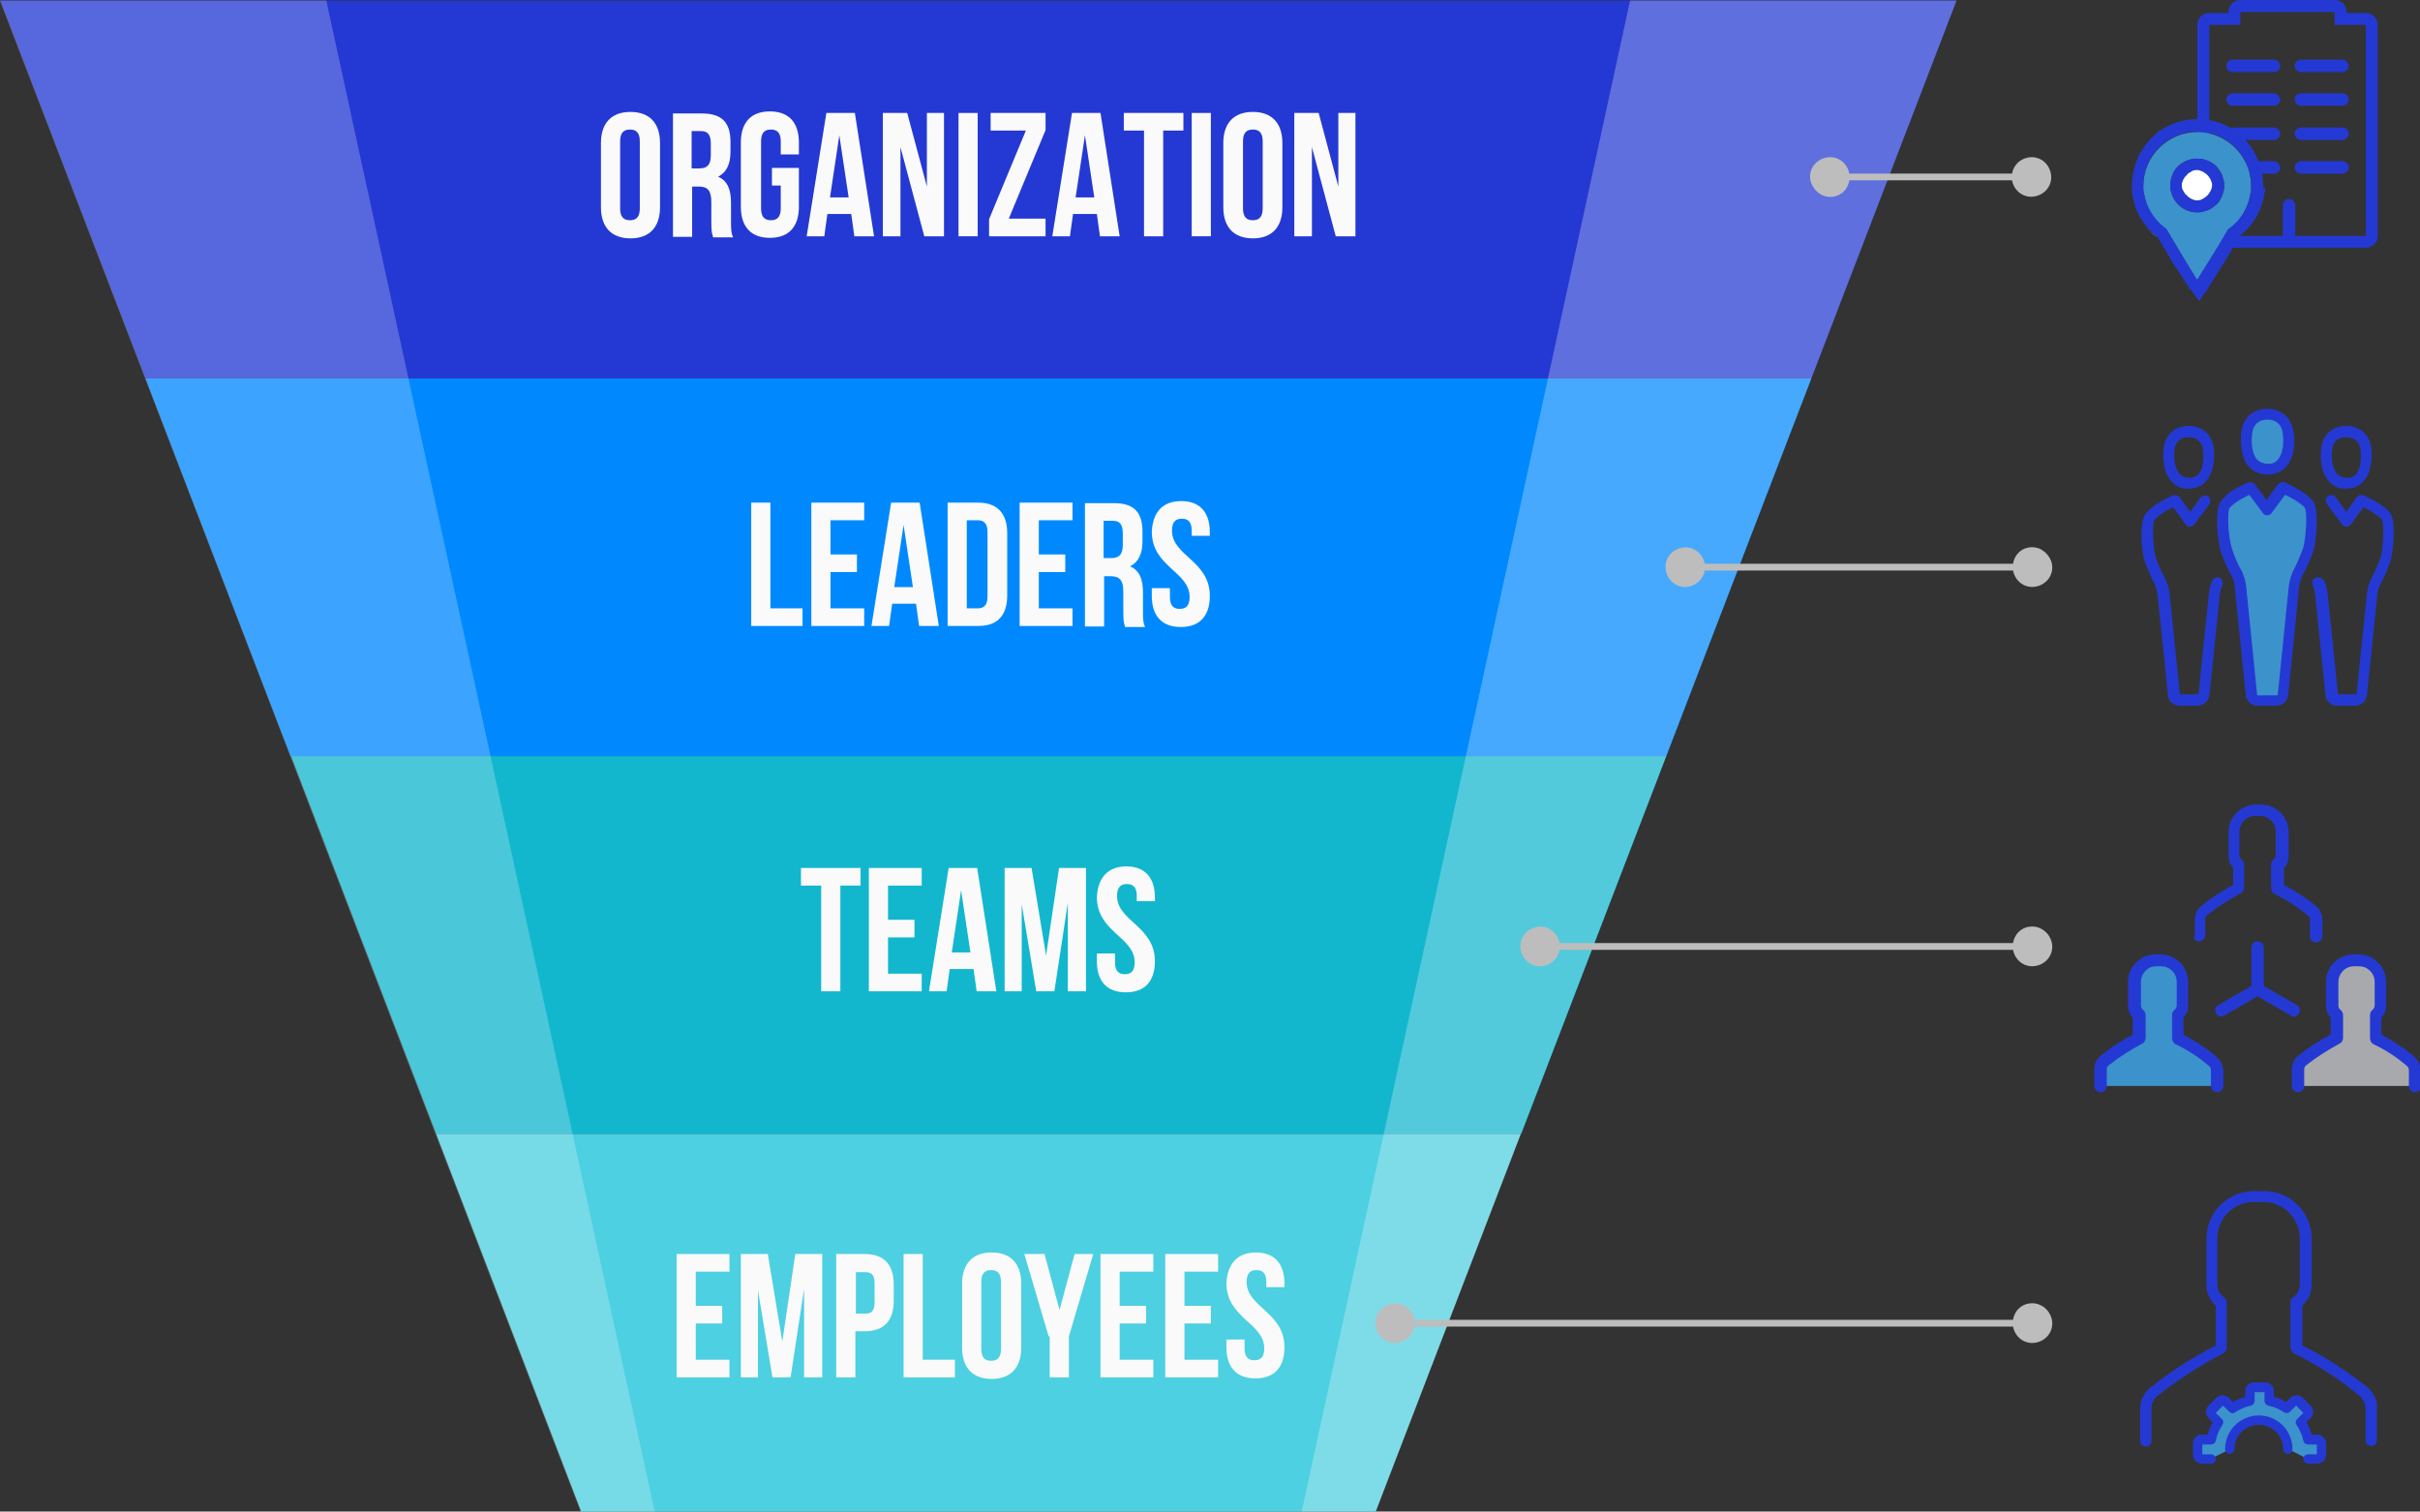 <?xml version="1.0" encoding="utf-8"?>
<!-- Generator: Adobe Illustrator 24.0.3, SVG Export Plug-In . SVG Version: 6.00 Build 0)  -->
<svg version="1.1" id="Layer_1" xmlns="http://www.w3.org/2000/svg" xmlns:xlink="http://www.w3.org/1999/xlink" x="0px" y="0px"
	 viewBox="0 0 467 291.7" style="enable-background:new 0 0 467 291.7;" xml:space="preserve">
<rect x="0" y="0" width="467" height="291.7" fill="#333333" stroke="none"/>
<style type="text/css">
	.st0{fill:#4DD0E1;}
	.st1{fill:#12B7CE;}
	.st2{fill:#0089FF;}
	.st3{fill:#2439D3;}
	.st4{opacity:0.242;fill:#FAFAFA;enable-background:new    ;}
	.st5{opacity:0.279;fill:#FAFAFA;enable-background:new    ;}
	.st6{fill:#FAFAFA;}
	.st7{fill:#BDBDBD;}
	.st8{fill:#3C92CA;}
	.st9{fill:none;}
	.st10{fill:#FFFFFF;}
	.st11{fill:#A7A9AC;}
</style>
<g id="Group_5850" transform="translate(726.268 3233.998)">
	<g id="OBJECTS" transform="translate(0 0)">
		<path id="Path_1388" class="st0" d="M-432.8-3015.2l-28,72.9h-153.3l-28-72.9H-432.8z"/>
		<path id="Path_1389" class="st1" d="M-404.7-3088.1l-28,72.9h-209.4l-28-72.9H-404.7z"/>
		<path id="Path_1390" class="st2" d="M-376.7-3161l-28,72.9h-265.5l-28-72.9H-376.7z"/>
		<path id="Path_1391" class="st3" d="M-348.7-3233.9l-28,72.9h-321.5l-28-72.9H-348.7z"/>
		<path id="Path_1392" class="st4" d="M-726.3-3233.9l112.1,291.7h14.3l-63.4-291.7H-726.3z"/>
		<path id="Path_1393" class="st5" d="M-348.7-3233.9l-112.1,291.7h-14.3l63.4-291.7H-348.7z"/>
		<path id="Path_1394" class="st6" d="M-586.2-2942.3"/>
		<path id="Path_1426" class="st7" d="M-373.1-3196c1.9,0,3.4-1.3,3.7-3.2h31.4c0.4,2.1,2.3,3.5,4.4,3.1c2.1-0.4,3.5-2.3,3.1-4.4
			c-0.4-2.1-2.3-3.5-4.4-3.1c-1.6,0.3-2.8,1.5-3.1,3.1h-31.4c-0.4-2.1-2.3-3.5-4.4-3.1s-3.5,2.3-3.1,4.4
			C-376.5-3197.4-374.9-3196-373.1-3196L-373.1-3196z"/>
		<path id="Path_1427" class="st7" d="M-334.1-2982.5c-1.9,0-3.4,1.3-3.7,3.2h-115.5c-0.4-2.1-2.3-3.5-4.4-3.1
			c-2.1,0.4-3.5,2.3-3.1,4.4s2.3,3.5,4.4,3.1c1.6-0.3,2.8-1.5,3.1-3.1h115.5c0.4,2.1,2.3,3.5,4.4,3.1c2.1-0.4,3.5-2.3,3.1-4.4
			C-330.7-2981.2-332.3-2982.5-334.1-2982.5z"/>
		<path id="Path_1428" class="st7" d="M-334.1-3055.2c-1.9,0-3.4,1.3-3.7,3.2h-87.5c-0.4-2.1-2.3-3.5-4.4-3.1
			c-2.1,0.4-3.5,2.3-3.1,4.4c0.4,2.1,2.3,3.5,4.4,3.1c1.6-0.3,2.8-1.5,3.1-3.1h87.5c0.4,2.1,2.3,3.5,4.4,3.1
			c2.1-0.4,3.5-2.3,3.1-4.4C-330.7-3053.9-332.3-3055.2-334.1-3055.2z"/>
		<path id="Path_1429" class="st7" d="M-334.1-3128.4c-1.9,0-3.4,1.3-3.7,3.2h-59.5c-0.4-2.1-2.3-3.5-4.4-3.1
			c-2.1,0.4-3.5,2.3-3.1,4.4c0.4,2.1,2.3,3.5,4.4,3.1c1.6-0.3,2.8-1.5,3.1-3.1h59.5c0.4,2.1,2.3,3.5,4.4,3.1
			c2.1-0.4,3.5-2.3,3.1-4.4C-330.7-3127-332.3-3128.4-334.1-3128.4z"/>
		<g>
			<path class="st6" d="M-610.3-3206.4c0-3.8,2-6,5.7-6c3.7,0,5.7,2.2,5.7,6v12.4c0,3.8-2,6-5.7,6c-3.7,0-5.7-2.2-5.7-6V-3206.4z
				 M-606.6-3193.8c0,1.7,0.7,2.3,1.9,2.3s1.9-0.6,1.9-2.3v-12.9c0-1.7-0.7-2.3-1.9-2.3s-1.9,0.6-1.9,2.3V-3193.8z"/>
			<path class="st6" d="M-588.7-3188.4c-0.2-0.6-0.3-1-0.3-2.9v-3.7c0-2.2-0.7-3-2.4-3h-1.3v9.7h-3.7v-23.8h5.6
				c3.9,0,5.5,1.8,5.5,5.5v1.9c0,2.4-0.8,4-2.4,4.8c1.9,0.8,2.5,2.6,2.5,5.1v3.7c0,1.2,0,2,0.4,2.9H-588.7z M-592.8-3208.8v7.3h1.5
				c1.4,0,2.2-0.6,2.2-2.5v-2.3c0-1.7-0.6-2.4-1.9-2.4H-592.8z"/>
			<path class="st6" d="M-577.3-3201.6h5.2v7.5c0,3.8-1.9,6-5.6,6c-3.7,0-5.6-2.2-5.6-6v-12.4c0-3.8,1.9-6,5.6-6
				c3.7,0,5.6,2.2,5.6,6v2.3h-3.5v-2.5c0-1.7-0.7-2.3-1.9-2.3s-1.9,0.6-1.9,2.3v12.9c0,1.7,0.7,2.3,1.9,2.3s1.9-0.6,1.9-2.3v-4.4
				h-1.7V-3201.6z"/>
			<path class="st6" d="M-557.6-3188.4h-3.8l-0.6-4.3h-4.6l-0.6,4.3h-3.4l3.8-23.8h5.5L-557.6-3188.4z M-566.1-3195.9h3.6l-1.8-12
				L-566.1-3195.9z"/>
			<path class="st6" d="M-552.5-3205.6v17.2h-3.4v-23.8h4.7l3.8,14.2v-14.2h3.3v23.8h-3.8L-552.5-3205.6z"/>
			<path class="st6" d="M-541.3-3212.2h3.7v23.8h-3.7V-3212.2z"/>
			<path class="st6" d="M-524.5-3212.2v3.3l-7.1,17.1h7.1v3.4h-10.9v-3.3l7.1-17.1h-6.8v-3.4H-524.5z"/>
			<path class="st6" d="M-510.2-3188.4h-3.8l-0.6-4.3h-4.6l-0.6,4.3h-3.4l3.8-23.8h5.5L-510.2-3188.4z M-518.7-3195.9h3.6l-1.8-12
				L-518.7-3195.9z"/>
			<path class="st6" d="M-509.5-3212.2h11.6v3.4h-3.9v20.4h-3.7v-20.4h-3.9V-3212.2z"/>
			<path class="st6" d="M-496.3-3212.2h3.7v23.8h-3.7V-3212.2z"/>
			<path class="st6" d="M-490.2-3206.4c0-3.8,2-6,5.7-6s5.7,2.2,5.7,6v12.4c0,3.8-2,6-5.7,6s-5.7-2.2-5.7-6V-3206.4z M-486.4-3193.8
				c0,1.7,0.7,2.3,1.9,2.3c1.2,0,1.9-0.6,1.9-2.3v-12.9c0-1.7-0.7-2.3-1.9-2.3c-1.2,0-1.9,0.6-1.9,2.3V-3193.8z"/>
			<path class="st6" d="M-473.1-3205.6v17.2h-3.4v-23.8h4.7l3.8,14.2v-14.2h3.3v23.8h-3.8L-473.1-3205.6z"/>
		</g>
		<g>
			<path class="st6" d="M-581.3-3137h3.7v20.4h6.2v3.4h-9.9V-3137z"/>
			<path class="st6" d="M-566-3127h5.1v3.4h-5.1v7h6.5v3.4h-10.2v-23.8h10.2v3.4h-6.5V-3127z"/>
			<path class="st6" d="M-545.1-3113.2h-3.8l-0.6-4.3h-4.6l-0.6,4.3h-3.4l3.8-23.8h5.5L-545.1-3113.2z M-553.7-3120.7h3.6l-1.8-12
				L-553.7-3120.7z"/>
			<path class="st6" d="M-543.4-3137h5.9c3.7,0,5.6,2.1,5.6,5.9v12c0,3.8-1.8,5.9-5.6,5.9h-5.9V-3137z M-539.7-3133.6v17h2.1
				c1.2,0,1.9-0.6,1.9-2.3v-12.4c0-1.7-0.7-2.3-1.9-2.3H-539.7z"/>
			<path class="st6" d="M-525.8-3127h5.1v3.4h-5.1v7h6.5v3.4h-10.2v-23.8h10.2v3.4h-6.5V-3127z"/>
			<path class="st6" d="M-509.2-3113.2c-0.2-0.6-0.3-1-0.3-2.9v-3.7c0-2.2-0.7-3-2.4-3h-1.3v9.7h-3.7v-23.8h5.6
				c3.9,0,5.5,1.8,5.5,5.5v1.9c0,2.4-0.8,4-2.4,4.8c1.9,0.8,2.5,2.6,2.5,5.1v3.7c0,1.2,0,2,0.4,2.9H-509.2z M-513.3-3133.6v7.3h1.5
				c1.4,0,2.2-0.6,2.2-2.5v-2.3c0-1.7-0.6-2.4-1.9-2.4H-513.3z"/>
			<path class="st6" d="M-498.3-3137.3c3.6,0,5.5,2.2,5.5,6v0.7h-3.5v-1c0-1.7-0.7-2.3-1.9-2.3s-1.9,0.6-1.9,2.3
				c0,4.9,7.3,5.8,7.3,12.6c0,3.8-1.9,6-5.6,6c-3.7,0-5.6-2.2-5.6-6v-1.5h3.5v1.7c0,1.7,0.7,2.3,1.9,2.3s1.9-0.6,1.9-2.3
				c0-4.9-7.3-5.8-7.3-12.6C-503.8-3135.1-502-3137.3-498.3-3137.3z"/>
		</g>
		<g>
			<path class="st6" d="M-571.8-3066.5h11.6v3.4h-3.9v20.4h-3.7v-20.4h-3.9V-3066.5z"/>
			<path class="st6" d="M-554.9-3056.5h5.1v3.4h-5.1v7h6.5v3.4h-10.2v-23.8h10.2v3.4h-6.5V-3056.5z"/>
			<path class="st6" d="M-534-3042.7h-3.8l-0.6-4.3h-4.6l-0.6,4.3h-3.4l3.8-23.8h5.5L-534-3042.7z M-542.6-3050.2h3.6l-1.8-12
				L-542.6-3050.2z"/>
			<path class="st6" d="M-524.4-3049.6l2.5-16.9h5.2v23.8h-3.5v-17.1l-2.6,17.1h-3.5l-2.8-16.8v16.8h-3.3v-23.8h5.2L-524.4-3049.6z"
				/>
			<path class="st6" d="M-508.9-3066.8c3.6,0,5.5,2.2,5.5,6v0.7h-3.5v-1c0-1.7-0.7-2.3-1.9-2.3s-1.9,0.6-1.9,2.3
				c0,4.9,7.3,5.8,7.3,12.6c0,3.8-1.9,6-5.6,6c-3.7,0-5.6-2.2-5.6-6v-1.5h3.5v1.7c0,1.7,0.7,2.3,1.9,2.3s1.9-0.6,1.9-2.3
				c0-4.9-7.3-5.8-7.3-12.6C-514.4-3064.6-512.5-3066.8-508.9-3066.8z"/>
		</g>
		<g>
			<path class="st6" d="M-592-2982h5.1v3.4h-5.1v7h6.5v3.4h-10.2v-23.8h10.2v3.4h-6.5V-2982z"/>
			<path class="st6" d="M-575.3-2975.1l2.5-16.9h5.2v23.8h-3.5v-17.1l-2.6,17.1h-3.5l-2.8-16.8v16.8h-3.3v-23.8h5.2L-575.3-2975.1z"
				/>
			<path class="st6" d="M-553.8-2986.1v3.1c0,3.8-1.8,5.9-5.6,5.9h-1.8v8.9h-3.7v-23.8h5.5C-555.6-2992-553.8-2989.9-553.8-2986.1z
				 M-561.1-2988.6v8.1h1.8c1.2,0,1.8-0.5,1.8-2.2v-3.6c0-1.7-0.6-2.2-1.8-2.2H-561.1z"/>
			<path class="st6" d="M-551.9-2992h3.7v20.4h6.2v3.4h-9.9V-2992z"/>
			<path class="st6" d="M-540.6-2986.3c0-3.8,2-6,5.7-6c3.7,0,5.7,2.2,5.7,6v12.4c0,3.8-2,6-5.7,6c-3.7,0-5.7-2.2-5.7-6V-2986.3z
				 M-536.9-2973.7c0,1.7,0.7,2.3,1.9,2.3s1.9-0.6,1.9-2.3v-12.9c0-1.7-0.7-2.3-1.9-2.3s-1.9,0.6-1.9,2.3V-2973.7z"/>
			<path class="st6" d="M-523.9-2976.1l-4.7-15.9h3.9l2.9,10.8l2.9-10.8h3.6l-4.7,15.9v7.9h-3.7V-2976.1z"/>
			<path class="st6" d="M-510.2-2982h5.1v3.4h-5.1v7h6.5v3.4h-10.2v-23.8h10.2v3.4h-6.5V-2982z"/>
			<path class="st6" d="M-497.7-2982h5.1v3.4h-5.1v7h6.5v3.4h-10.2v-23.8h10.2v3.4h-6.5V-2982z"/>
			<path class="st6" d="M-483.9-2992.3c3.6,0,5.5,2.2,5.5,6v0.7h-3.5v-1c0-1.7-0.7-2.3-1.9-2.3c-1.2,0-1.9,0.6-1.9,2.3
				c0,4.9,7.3,5.8,7.3,12.6c0,3.8-1.9,6-5.6,6s-5.6-2.2-5.6-6v-1.5h3.5v1.7c0,1.7,0.7,2.3,1.9,2.3c1.2,0,1.9-0.6,1.9-2.3
				c0-4.9-7.3-5.8-7.3-12.6C-489.4-2990.1-487.5-2992.3-483.9-2992.3z"/>
		</g>
	</g>
</g>
<g id="Group_5849" transform="translate(1139.465 3312.789)">
	<g id="people" transform="translate(0 0)">
		<g id="Group_5836" transform="translate(0)">
			<path id="XMLID_2038_" class="st8" d="M-701.9-3222.3L-701.9-3222.3c4.8,0,4.1-6.4,4.1-6.4c-0.2-4.2-3.7-4.2-4.1-4.2
				c-0.4,0-3.9,0-4.1,4.2C-706-3228.7-706.7-3222.3-701.9-3222.3L-701.9-3222.3C-701.9-3222.3-701.9-3222.3-701.9-3222.3z"/>
			<path id="XMLID_2039_" class="st8" d="M-701.9-3214.4l3.1-4.2c1.4,0.6,2.7,1.3,3.9,2.2c0.4,0.3,0.7,0.6,1.1,0.9
				c1,1,0.6,6.6,0,8.7c-0.6,1.7-1.3,3.4-2.2,5c-0.3,0.8-0.5,1.6-0.6,2.4l-2.1,20.7c-0.1,0.7-0.6,1.2-1.3,1.2h-3.7
				c-0.7,0-1.2-0.5-1.3-1.2l-2.1-20.7c-0.1-0.8-0.3-1.6-0.6-2.4c-0.9-1.6-1.6-3.3-2.2-5c-0.6-2.1-1-7.7,0-8.7
				c0.3-0.3,0.7-0.7,1.1-0.9c1.2-0.9,2.5-1.6,3.9-2.2L-701.9-3214.4z"/>
			<path id="Path_1541" class="st3" d="M-725.7-3204.8c0.6,1.7,1.3,3.3,2.1,4.9c0.3,0.6,0.4,1.2,0.5,1.9l2,19.4c0.1,1.2,1.1,2,2.3,2
				h3.4c1.2,0,2.1-0.9,2.3-2l2-19.4c0.1-0.7,0.2-1.3,0.5-1.9c0.2-0.5,0-1.2-0.5-1.4s-1.2,0-1.4,0.5c-0.4,0.8-0.6,1.7-0.7,2.5
				l-2,19.4c0,0.1-0.1,0.1-0.1,0.1h-3.4c-0.1,0-0.1-0.1-0.1-0.1l-2-19.4c-0.1-0.9-0.3-1.7-0.7-2.5c0,0,0-0.1,0-0.1
				c-0.8-1.4-1.5-2.9-2-4.5c-0.5-2-0.7-6.4-0.2-7.1c0.3-0.3,0.6-0.5,0.9-0.8c0.8-0.6,1.7-1.1,2.7-1.6l2.4,3.3c0.3,0.5,1,0.6,1.5,0.2
				c0.1-0.1,0.2-0.1,0.2-0.2l2.9-3.9c0.3-0.5,0.2-1.1-0.2-1.5c-0.5-0.3-1.1-0.2-1.5,0.2l-2,2.8l-2-2.8c-0.3-0.4-0.8-0.5-1.3-0.4
				c-1.4,0.6-2.7,1.3-3.9,2.2c-0.4,0.3-0.8,0.6-1.1,1C-726.9-3212.4-726.1-3206.2-725.7-3204.8z"/>
			<path id="Path_1542" class="st3" d="M-717.2-3218.5h0.2c1.3,0,2.5-0.5,3.3-1.5c1.7-2,1.5-5.2,1.5-5.7c-0.2-3.6-2.7-4.9-4.8-4.9
				h-0.2c-2.1,0-4.6,1.3-4.8,4.9c0,0.4-0.3,3.7,1.5,5.7C-719.7-3219-718.5-3218.4-717.2-3218.5z M-719.9-3225.4L-719.9-3225.4
				c0.1-2.6,1.7-3,2.7-3h0.2c0.9,0,2.6,0.4,2.7,2.9v0.1c0.1,0.8,0.1,2.9-0.9,4.1c-0.5,0.5-1.1,0.8-1.8,0.7h0c-0.7,0-1.3-0.2-1.8-0.7
				C-719.9-3222.4-719.9-3224.6-719.9-3225.4z"/>
			<path id="Path_1543" class="st3" d="M-692.6-3201.3c-0.5,0.2-0.8,0.8-0.6,1.4c0,0,0,0,0,0c0.3,0.6,0.4,1.2,0.5,1.9l2,19.4
				c0.1,1.2,1.1,2,2.3,2h3.4c1.2,0,2.1-0.9,2.3-2l2-19.4c0.1-0.6,0.2-1.3,0.5-1.9c0.9-1.6,1.6-3.2,2.1-4.9c0.4-1.4,1.2-7.7-0.3-9.2
				c-0.3-0.4-0.7-0.7-1.1-1c-1.2-0.9-2.5-1.6-3.9-2.2c-0.5-0.2-1,0-1.3,0.4l-2,2.8l-2-2.8c-0.3-0.5-1-0.6-1.5-0.2
				c-0.5,0.3-0.6,1-0.2,1.5l2.9,3.9c0.3,0.5,1,0.6,1.5,0.2c0.1-0.1,0.2-0.1,0.2-0.2l2.4-3.3c0.9,0.4,1.8,1,2.7,1.6
				c0.3,0.2,0.6,0.5,0.9,0.8c0.4,0.8,0.3,5.1-0.2,7.1c-0.5,1.5-1.2,3-2,4.5c0,0,0,0.1,0,0.1c-0.4,0.8-0.6,1.7-0.7,2.5l-2,19.4
				c0,0.1-0.1,0.1-0.1,0.1h-3.4c-0.1,0-0.1-0.1-0.1-0.1l-2-19.4c-0.1-0.9-0.3-1.7-0.7-2.5C-691.4-3201.3-692-3201.5-692.6-3201.3
				C-692.6-3201.3-692.6-3201.3-692.6-3201.3C-692.6-3201.3-692.6-3201.3-692.6-3201.3z"/>
			<path id="Path_1544" class="st3" d="M-686.8-3218.5h0.2c1.3,0,2.5-0.5,3.3-1.5c1.7-2,1.5-5.2,1.5-5.7c-0.2-3.6-2.7-4.9-4.8-4.9
				h-0.2c-2.1,0-4.6,1.3-4.8,4.9c0,0.4-0.3,3.7,1.5,5.7C-689.3-3219-688.1-3218.4-686.8-3218.5z M-689.5-3225.4L-689.5-3225.4
				c0.1-2.6,1.7-3,2.7-3h0.2c0.9,0,2.6,0.4,2.7,2.9v0.1c0.1,0.8,0.1,2.9-0.9,4.1c-0.5,0.5-1.1,0.8-1.8,0.7h0c-0.7,0-1.3-0.2-1.8-0.7
				C-689.5-3222.4-689.5-3224.6-689.5-3225.4z"/>
			<path id="Path_1545" class="st3" d="M-710.7-3216.3c-1.6,1.6-0.7,8.2-0.3,9.7c0.6,1.8,1.4,3.6,2.3,5.2c0.3,0.6,0.5,1.3,0.5,2
				l2.1,20.7c0.1,1.2,1.1,2.1,2.3,2.1h3.6c1.2,0,2.2-0.9,2.3-2.1l2.1-20.7c0.1-0.7,0.2-1.4,0.5-2c0.9-1.7,1.7-3.4,2.3-5.2
				c0.4-1.5,1.3-8.1-0.3-9.7c-0.4-0.4-0.8-0.7-1.2-1.1c-1.3-0.9-2.7-1.7-4.1-2.3c-0.5-0.2-1,0-1.3,0.4l-2.2,3l-2.2-3
				c-0.3-0.4-0.8-0.5-1.3-0.4c-1.5,0.6-2.9,1.4-4.1,2.3C-709.9-3217-710.3-3216.7-710.7-3216.3z M-709.2-3214.8
				c0.3-0.3,0.6-0.6,0.9-0.8c0.9-0.7,1.9-1.2,2.9-1.7l2.6,3.5c0.3,0.5,1,0.6,1.5,0.2c0.1-0.1,0.2-0.1,0.2-0.2l2.6-3.5
				c1,0.5,2,1,2.9,1.7c0.3,0.2,0.7,0.5,0.9,0.8c0.5,0.8,0.3,5.5-0.3,7.7c-0.6,1.7-1.3,3.3-2.1,4.8c0,0,0,0.1,0,0.1
				c-0.4,0.9-0.6,1.8-0.7,2.7l-2.1,20.7c0,0.1-0.1,0.2-0.2,0.2h-3.6c-0.1,0-0.2-0.1-0.2-0.2l-2.1-20.7c-0.1-0.9-0.3-1.8-0.7-2.7
				c0,0,0-0.1,0-0.1c-0.9-1.5-1.6-3.1-2.1-4.8C-709.5-3209.3-709.7-3214-709.2-3214.8L-709.2-3214.8z"/>
			<path id="Path_1546" class="st3" d="M-702-3221.2h0.2c1.3,0,2.6-0.5,3.5-1.5c1.9-2.1,1.6-5.6,1.5-6c-0.2-3.8-2.8-5.2-5-5.2h-0.2
				c-2.2,0-4.9,1.3-5,5.2c0,0.4-0.3,3.9,1.5,6C-704.6-3221.8-703.3-3221.2-702-3221.2z M-704.9-3228.6L-704.9-3228.6
				c0.1-2.9,2.1-3.2,2.9-3.2h0.2c0.8,0,2.8,0.3,2.9,3.2v0.1c0.1,0.8,0.1,3.2-1,4.4c-0.5,0.6-1.2,0.9-2,0.8h0c-0.8,0-1.5-0.3-2-0.8
				C-705-3225.4-705-3227.7-704.9-3228.6L-704.9-3228.6z"/>
		</g>
	</g>
</g>
<g id="Level1-Org" transform="translate(1137.505 3233.911)">
	<g id="Group_5846" transform="translate(12.728)">
		<path id="Path_1578" class="st3" d="M-693.7-3231.4h-3.7v-0.2c0-1.3-1-2.3-2.3-2.3h-18.2c-1.3,0-2.3,1-2.3,2.3v0.2h-3.7
			c-1.3,0-2.3,1-2.3,2.3v40.7c0,1.3,1,2.3,2.3,2.3h30.2c1.3,0,2.3-1,2.3-2.3v-40.7C-691.4-3230.4-692.4-3231.4-693.7-3231.4z
			 M-693.7-3188.4h-13.7c0.1-0.1,0.1-0.3,0.1-0.5v-5.4c0-0.6-0.5-1.2-1.2-1.2c-0.6,0-1.2,0.5-1.2,1.2v5.4c0,0.2,0,0.3,0.1,0.5h-14.3
			v-40.7h6v-2.5h18.2v2.5h6L-693.7-3188.4z"/>
		<path id="Path_1579" class="st3" d="M-711.4-3222.4h-8c-0.6,0-1.2,0.5-1.2,1.2c0,0.6,0.5,1.2,1.2,1.2c0,0,0,0,0,0h8
			c0.6,0,1.2-0.5,1.2-1.2C-710.3-3221.9-710.8-3222.4-711.4-3222.4C-711.4-3222.4-711.4-3222.4-711.4-3222.4z"/>
		<path id="Path_1580" class="st3" d="M-711.4-3215.9h-8c-0.6,0-1.2,0.5-1.2,1.2c0,0.6,0.5,1.2,1.2,1.2h8c0.6,0,1.2-0.5,1.2-1.2
			C-710.3-3215.3-710.8-3215.9-711.4-3215.9C-711.4-3215.9-711.4-3215.9-711.4-3215.9z"/>
		<path id="Path_1581" class="st3" d="M-711.4-3209.3h-8c-0.6,0-1.2,0.5-1.2,1.2c0,0.6,0.5,1.2,1.2,1.2h8c0.6,0,1.2-0.5,1.2-1.2
			C-710.3-3208.8-710.8-3209.3-711.4-3209.3C-711.4-3209.3-711.4-3209.3-711.4-3209.3z"/>
		<path id="Path_1582" class="st3" d="M-711.4-3202.8h-8c-0.6,0-1.2,0.5-1.2,1.2c0,0.6,0.5,1.2,1.2,1.2c0,0,0,0,0,0h8
			c0.6,0,1.2-0.5,1.2-1.2C-710.3-3202.2-710.8-3202.8-711.4-3202.8C-711.4-3202.8-711.4-3202.8-711.4-3202.8z"/>
		<path id="Path_1583" class="st3" d="M-706.2-3222.4c-0.6,0-1.2,0.5-1.2,1.2c0,0.6,0.5,1.2,1.2,1.2c0,0,0,0,0,0h8
			c0.6,0,1.2-0.5,1.2-1.2c0-0.6-0.5-1.2-1.2-1.2H-706.2z"/>
		<path id="Path_1584" class="st3" d="M-698.2-3215.9h-8c-0.6,0-1.2,0.5-1.2,1.2c0,0.6,0.5,1.2,1.2,1.2c0,0,0,0,0,0h8
			c0.6,0,1.2-0.5,1.2-1.2C-697-3215.3-697.5-3215.9-698.2-3215.9z"/>
		<path id="Path_1585" class="st3" d="M-698.2-3209.3h-8c-0.6,0-1.2,0.5-1.2,1.2c0,0.6,0.5,1.2,1.2,1.2c0,0,0,0,0,0h8
			c0.6,0,1.2-0.5,1.2-1.2C-697-3208.8-697.5-3209.3-698.2-3209.3z"/>
		<path id="Path_1586" class="st3" d="M-698.2-3202.8h-8c-0.6,0-1.2,0.5-1.2,1.2c0,0.6,0.5,1.2,1.2,1.2c0,0,0,0,0,0h8
			c0.6,0,1.2-0.5,1.2-1.2C-697-3202.2-697.5-3202.8-698.2-3202.8z"/>
	</g>
	<path id="Path_1587" class="st9" d="M-710.9-3199.2c-0.1-0.2-0.2-0.3-0.3-0.5c-0.2-0.3-0.5-0.6-0.8-0.8c-0.2-0.1-0.3-0.2-0.5-0.3
		c-0.2-0.1-0.4-0.1-0.5-0.2c-0.4-0.1-0.8-0.1-1.1,0c-0.2,0-0.4,0.1-0.5,0.2c-0.2,0.1-0.3,0.2-0.5,0.3c-0.2,0.1-0.3,0.2-0.4,0.4
		c-0.1,0.1-0.3,0.3-0.4,0.4c-0.1,0.2-0.2,0.3-0.3,0.5c-0.1,0.2-0.1,0.4-0.2,0.5c-0.1,0.4-0.1,0.8,0,1.1c0,0.2,0.1,0.4,0.2,0.5
		c0.1,0.2,0.2,0.3,0.3,0.5c0.1,0.2,0.2,0.3,0.4,0.4c0.1,0.1,0.3,0.3,0.4,0.4c0.2,0.1,0.3,0.2,0.5,0.3c0.2,0.1,0.4,0.1,0.5,0.2
		c0.4,0.1,0.7,0.1,1.1,0c0.2,0,0.4-0.1,0.5-0.2c0.2-0.1,0.3-0.2,0.5-0.3c0.3-0.2,0.6-0.5,0.8-0.8c0.1-0.2,0.2-0.3,0.3-0.5
		c0.1-0.2,0.1-0.4,0.2-0.5c0.1-0.4,0.1-0.8,0-1.1C-710.8-3198.8-710.8-3199-710.9-3199.2z"/>
	<path id="Path_1588" class="st9" d="M-703.1-3198.2c0-5.7-4.7-10.4-10.4-10.4s-10.4,4.7-10.4,10.4l0,0c0,0.2,0,0.4,0,0.6l0,0.1
		l0,0.1v0l0,0l0.1,0.5c0.4,2.7,1.8,5.2,4,6.8l0.4,0.3l0.2,0.4c2.7,4.6,4.5,7.5,5.7,9.4c1.3-2,3.2-5.1,5.7-9.3l0.2-0.4l0.4-0.3
		c2.2-1.7,3.6-4.1,4-6.8l0.1-0.5l0,0v0l0-0.1l0-0.1L-703.1-3198.2z M-708.4-3197.1c-0.1,0.3-0.2,0.7-0.3,1c-0.1,0.3-0.3,0.6-0.5,0.9
		c-0.4,0.6-0.9,1.1-1.4,1.4c-0.3,0.2-0.6,0.4-0.9,0.5c-0.3,0.1-0.6,0.2-1,0.3c-0.7,0.1-1.4,0.1-2,0c-0.3-0.1-0.7-0.2-1-0.3
		c-0.3-0.1-0.6-0.3-0.9-0.5c-0.6-0.4-1-0.9-1.4-1.4c-0.2-0.3-0.4-0.6-0.5-0.9c-0.1-0.3-0.2-0.6-0.3-1c-0.1-0.3-0.1-0.7-0.1-1
		c0-0.3,0-0.7,0.1-1c0.1-0.3,0.2-0.7,0.3-1c0.1-0.3,0.3-0.6,0.5-0.9c0.2-0.3,0.4-0.5,0.6-0.8c0.5-0.5,1.1-0.9,1.7-1.1
		c0.3-0.1,0.6-0.2,1-0.3c0.7-0.1,1.4-0.1,2,0c0.3,0.1,0.7,0.2,1,0.3c0.3,0.1,0.6,0.3,0.9,0.5c0.3,0.2,0.5,0.4,0.8,0.6
		c0.5,0.5,0.9,1.1,1.1,1.7c0.1,0.3,0.2,0.6,0.3,1c0.1,0.3,0.1,0.7,0.1,1C-708.3-3197.8-708.4-3197.4-708.4-3197.1z"/>
	<g id="Group_5847" transform="translate(0 22.976)">
		<path id="Path_1589" class="st8" d="M-723.1-3212.7c-0.1-0.2-0.3-0.3-0.4-0.5C-723.3-3213-723.2-3212.9-723.1-3212.7z"/>
		<path id="Path_1590" class="st8" d="M-724.8-3227.1c0.1-0.1,0.2-0.3,0.2-0.4C-724.7-3227.4-724.7-3227.2-724.8-3227.1z"/>
		<path id="Path_1591" class="st8" d="M-724.6-3227.5c0.2-0.3,0.3-0.5,0.5-0.8C-724.3-3228-724.4-3227.8-724.6-3227.5z"/>
		<path id="Path_1592" class="st8" d="M-722.6-3212.3c-0.1-0.1-0.3-0.3-0.4-0.4C-722.9-3212.6-722.8-3212.4-722.6-3212.3z"/>
		<path id="Path_1593" class="st8" d="M-724.1-3228.3c0.1-0.2,0.3-0.4,0.4-0.6C-723.8-3228.7-724-3228.5-724.1-3228.3z"/>
		<path id="Path_1594" class="st8" d="M-710.4-3203.5c-0.1,0.2-0.2,0.3-0.3,0.5C-710.6-3203.2-710.5-3203.4-710.4-3203.5z"/>
		<path id="Path_1595" class="st8" d="M-717.7-3205.1c-0.3-0.5-0.7-1.1-1.1-1.7C-718.4-3206.2-718-3205.6-717.7-3205.1z"/>
		<path id="Path_1596" class="st8" d="M-715.9-3202.1c-0.1-0.1-0.2-0.3-0.3-0.5C-716-3202.4-716-3202.3-715.9-3202.1z"/>
		<path id="Path_1597" class="st8" d="M-715.1-3201c0-0.1-0.1-0.2-0.2-0.2C-715.2-3201.1-715.2-3201.1-715.1-3201z"/>
		<path id="Path_1598" class="st8" d="M-718.7-3206.8c-0.3-0.5-0.6-1-0.9-1.6C-719.3-3207.8-719-3207.3-718.7-3206.8z"/>
		<path id="Path_1599" class="st8" d="M-716.1-3202.6c-0.2-0.2-0.3-0.5-0.5-0.7C-716.4-3203.1-716.3-3202.8-716.1-3202.6z"/>
		<path id="Path_1600" class="st8" d="M-721.4-3231.2c0.6-0.5,1.3-0.9,2.1-1.3C-720.1-3232.1-720.7-3231.7-721.4-3231.2z"/>
		<path id="Path_1601" class="st8" d="M-717.1-3204.2c-0.2-0.3-0.4-0.6-0.6-0.9C-717.5-3204.8-717.3-3204.5-717.1-3204.2z"/>
		<path id="Union_4" class="st8" d="M-719.2-3212.2l-0.2-0.4l-0.4-0.3c-2.2-1.6-3.6-4.1-4-6.8l-0.1-0.5l0,0v0l0-0.1l0-0.1
			c0-0.2,0-0.4,0-0.6c0-5.7,4.7-10.4,10.4-10.4s10.4,4.7,10.4,10.4v0.7l0,0.1l0,0.1v0l0,0l-0.1,0.5c-0.4,2.7-1.8,5.2-4,6.8l-0.4,0.3
			l-0.2,0.4c-2.5,4.3-4.5,7.3-5.7,9.3C-714.7-3204.7-716.5-3207.7-719.2-3212.2z M-714.5-3226.2c-0.3,0.1-0.7,0.2-1,0.3
			c-0.6,0.3-1.2,0.6-1.7,1.1c-0.5,0.5-0.9,1.1-1.1,1.7c-0.1,0.3-0.2,0.6-0.3,1c-0.1,0.3-0.1,0.7-0.1,1c0,0.3,0,0.7,0.1,1
			c0.1,0.3,0.2,0.7,0.3,1c0.4,0.9,1.1,1.8,1.9,2.3c0.3,0.2,0.6,0.4,0.9,0.5c0.3,0.1,0.6,0.2,1,0.3c0.7,0.1,1.4,0.1,2,0
			c0.3-0.1,0.7-0.2,1-0.3c0.3-0.1,0.6-0.3,0.9-0.5c0.3-0.2,0.5-0.4,0.8-0.6c0.2-0.2,0.5-0.5,0.6-0.8c0.2-0.3,0.4-0.6,0.5-0.9
			c0.1-0.3,0.2-0.6,0.3-1c0.1-0.3,0.1-0.7,0.1-1c0-0.3,0-0.7-0.1-1c-0.1-0.3-0.2-0.7-0.3-1c-0.1-0.3-0.3-0.6-0.5-0.9
			c-0.2-0.3-0.4-0.5-0.6-0.8c-0.2-0.2-0.5-0.5-0.8-0.6c-0.3-0.2-0.6-0.4-0.9-0.5c-0.3-0.1-0.6-0.2-1-0.3
			C-713.2-3226.3-713.9-3226.3-714.5-3226.2L-714.5-3226.2z M-714.1-3218.3c-0.2,0-0.4-0.1-0.5-0.2c-0.2-0.1-0.3-0.2-0.5-0.3
			c-0.2-0.1-0.3-0.2-0.4-0.4c-0.1-0.1-0.2-0.3-0.4-0.4c-0.1-0.2-0.2-0.3-0.3-0.5c-0.1-0.2-0.1-0.4-0.2-0.5c-0.1-0.4-0.1-0.8,0-1.1
			c0-0.2,0.1-0.4,0.2-0.5c0.1-0.2,0.2-0.3,0.3-0.5c0.1-0.2,0.2-0.3,0.4-0.4c0.1-0.1,0.3-0.2,0.4-0.4c0.2-0.1,0.3-0.2,0.5-0.3
			c0.2-0.1,0.4-0.1,0.5-0.2c0.4-0.1,0.8-0.1,1.1,0c0.2,0,0.4,0.1,0.5,0.2c0.2,0.1,0.3,0.2,0.5,0.3c0.2,0.1,0.3,0.2,0.4,0.4
			c0.1,0.1,0.2,0.3,0.4,0.4c0.1,0.2,0.2,0.3,0.3,0.5c0.1,0.2,0.1,0.4,0.2,0.5c0.1,0.4,0.1,0.8,0,1.1c0,0.2-0.1,0.4-0.2,0.5
			c-0.1,0.2-0.2,0.3-0.3,0.5c-0.2,0.3-0.5,0.6-0.8,0.8c-0.2,0.1-0.3,0.2-0.5,0.3c-0.2,0.1-0.4,0.1-0.5,0.2
			C-713.3-3218.2-713.7-3218.2-714.1-3218.3L-714.1-3218.3z"/>
		<path id="Path_1603" class="st8" d="M-708.3-3207c-0.3,0.4-0.5,0.9-0.8,1.3C-708.8-3206.1-708.5-3206.5-708.3-3207z"/>
		<path id="Path_1604" class="st8" d="M-707.7-3232.5c-3.6-1.9-8-1.9-11.6,0C-715.7-3234.4-711.4-3234.4-707.7-3232.5z"/>
		<path id="Path_1605" class="st8" d="M-722.4-3230.3l-0.2,0.2L-722.4-3230.3z"/>
		<path id="Path_1606" class="st8" d="M-722.6-3212.3c0.4,0.4,0.9,0.8,1.4,1.2c0.6,1,1.1,1.9,1.6,2.7c-0.5-0.8-1-1.7-1.6-2.7
			C-721.8-3211.4-722.2-3211.8-722.6-3212.3z"/>
		<path id="Path_1608" class="st8" d="M-706.8-3209.4c-0.2,0.3-0.3,0.5-0.4,0.7C-707.1-3209-706.9-3209.2-706.8-3209.4z"/>
		<path id="Path_1609" class="st8" d="M-707.8-3207.6c-0.1,0.2-0.3,0.5-0.4,0.7C-708.1-3207.2-708-3207.4-707.8-3207.6z"/>
		<path id="Path_1610" class="st8" d="M-702.5-3227.5c0.2,0.3,0.3,0.5,0.4,0.8C-702.2-3227-702.3-3227.2-702.5-3227.5z"/>
		<path id="Path_1611" class="st8" d="M-707.7-3232.5c0.7,0.4,1.4,0.8,2.1,1.3C-706.3-3231.7-707-3232.1-707.7-3232.5z"/>
		<path id="Path_1612" class="st8" d="M-703.5-3229c0.2,0.2,0.4,0.5,0.5,0.7C-703.1-3228.6-703.3-3228.8-703.5-3229z"/>
		<path id="Path_1613" class="st8" d="M-703.9-3229.5c0.1,0.2,0.3,0.3,0.4,0.5C-703.6-3229.2-703.8-3229.4-703.9-3229.5z"/>
		<path id="Path_1614" class="st8" d="M-703-3228.3c0.2,0.3,0.3,0.5,0.5,0.8C-702.6-3227.8-702.8-3228-703-3228.3z"/>
		<path id="Path_1615" class="st8" d="M-704.3-3230c-0.1-0.2-0.3-0.3-0.4-0.4C-704.6-3230.2-704.4-3230.1-704.3-3230z"/>
		<path id="Path_1616" d="M-712.6-3200c-0.1,0.1-0.1,0.2-0.2,0.2C-712.7-3199.8-712.7-3199.9-712.6-3200z"/>
		<path id="Path_1617" d="M-712.8-3199.8c-0.1,0.1-0.1,0.2-0.2,0.3C-712.9-3199.5-712.9-3199.6-712.8-3199.8z"/>
		<path id="Path_1618" d="M-713-3199.4c0,0.1-0.1,0.1-0.1,0.2C-713.1-3199.3-713-3199.4-713-3199.4z"/>
		<path id="Path_1619" d="M-711.7-3201.4c-0.1,0.1-0.2,0.2-0.2,0.4C-711.9-3201.1-711.8-3201.3-711.7-3201.4z"/>
		<path id="Path_1620" d="M-713.7-3198.9c-0.1-0.1-0.2-0.2-0.3-0.4C-713.9-3199.1-713.8-3198.9-713.7-3198.9z"/>
		<path id="Path_1621" d="M-712.2-3200.7c-0.1,0.1-0.1,0.2-0.2,0.3C-712.3-3200.5-712.2-3200.6-712.2-3200.7z"/>
		<path id="Path_1622" d="M-723.7-3228.9c0.2-0.2,0.3-0.4,0.5-0.6C-723.3-3229.3-723.5-3229.1-723.7-3228.9z"/>
		<path id="Path_1623" d="M-723.2-3229.5c0.2-0.2,0.3-0.4,0.5-0.6C-722.8-3229.9-723-3229.7-723.2-3229.5z"/>
		<path id="Path_1624" d="M-722.4-3230.3c0.3-0.2,0.5-0.5,0.8-0.7C-721.9-3230.8-722.2-3230.5-722.4-3230.3z"/>
		<path id="Path_1625" d="M-713.7-3198.9c0.1,0.2,0.2,0.2,0.2,0.2s0.1-0.2,0.4-0.6l-0.4,0.6
			C-713.5-3198.6-713.6-3198.7-713.7-3198.9z"/>
		<path id="Path_1626" d="M-725-3226.7c0.1-0.1,0.1-0.3,0.2-0.4C-724.9-3227-724.9-3226.8-725-3226.7z"/>
		<path id="Path_1627" d="M-715.3-3201.2c-0.1-0.2-0.3-0.5-0.5-0.7C-715.6-3201.7-715.4-3201.4-715.3-3201.2z"/>
		<path id="Path_1628" d="M-714-3199.3c-0.1-0.1-0.2-0.3-0.3-0.5C-714.2-3199.6-714.1-3199.4-714-3199.3z"/>
		<path id="Path_1629" d="M-714.3-3199.7c0-0.1-0.1-0.2-0.2-0.2C-714.4-3199.9-714.3-3199.8-714.3-3199.7z"/>
		<path id="Path_1630" d="M-714.5-3200c-0.2-0.3-0.4-0.6-0.7-1C-714.9-3200.6-714.6-3200.2-714.5-3200z"/>
		<path id="Path_1631" class="st3" d="M-700.8-3221.2c0-1.9-0.4-3.8-1.3-5.5c-0.1-0.3-0.3-0.6-0.4-0.8c-0.2-0.3-0.3-0.5-0.5-0.8
			c-0.2-0.3-0.4-0.5-0.5-0.7c-0.1-0.2-0.3-0.3-0.4-0.5c-0.1-0.2-0.3-0.3-0.4-0.5c-0.1-0.2-0.3-0.3-0.4-0.4c-0.3-0.3-0.6-0.5-0.9-0.8
			c-4.6-3.6-11.1-3.6-15.7,0c-0.1,0.1-0.2,0.1-0.2,0.2c-0.3,0.2-0.5,0.5-0.8,0.7l-0.2,0.2c-0.2,0.2-0.4,0.4-0.5,0.6
			s-0.3,0.4-0.5,0.6c-0.2,0.2-0.3,0.4-0.4,0.6c-0.2,0.3-0.3,0.5-0.5,0.8c-0.1,0.1-0.2,0.3-0.2,0.4c-0.1,0.1-0.1,0.3-0.2,0.4
			c-0.8,1.7-1.3,3.6-1.3,5.5c0,0.3,0,0.5,0,0.8c0,0.3,0,0.5,0,0.8c0,0.1,0.1,0.1,0.1,0.2c0.3,2.3,1.2,4.4,2.7,6.2
			c0.1,0.2,0.3,0.3,0.4,0.5c0.1,0.2,0.3,0.3,0.4,0.4c0.4,0.4,0.9,0.8,1.4,1.2c0.6,1,1.1,1.9,1.6,2.7c0.3,0.6,0.6,1.1,0.9,1.6
			c0.4,0.6,0.7,1.2,1.1,1.7c0.2,0.3,0.4,0.6,0.6,0.9c0.2,0.3,0.4,0.6,0.5,0.8c0.2,0.3,0.3,0.5,0.5,0.7c0.1,0.2,0.2,0.3,0.3,0.5
			l0.1,0.2c0.2,0.3,0.3,0.5,0.5,0.7c0,0.1,0.1,0.2,0.2,0.2c0.3,0.4,0.5,0.7,0.7,1c0.1,0.1,0.1,0.2,0.2,0.2c0.1,0.2,0.2,0.3,0.3,0.5
			c0.1,0.2,0.2,0.3,0.3,0.4c0.1,0.2,0.2,0.2,0.2,0.2s0.1-0.2,0.4-0.6c0-0.1,0.1-0.1,0.1-0.2c0.1-0.1,0.1-0.2,0.2-0.3
			c0-0.1,0.1-0.2,0.2-0.2c0.1-0.1,0.2-0.3,0.3-0.4c0.1-0.1,0.1-0.2,0.2-0.3c0.1-0.1,0.1-0.2,0.2-0.3c0.1-0.1,0.2-0.2,0.2-0.4
			c0.3-0.5,0.7-1,1.1-1.7c0.1-0.2,0.2-0.3,0.3-0.5c0.4-0.7,0.9-1.4,1.4-2.2c0.2-0.4,0.5-0.8,0.8-1.3c0.1-0.2,0.3-0.4,0.4-0.7
			c0.2-0.3,0.4-0.7,0.6-1.1c0.2-0.2,0.3-0.5,0.4-0.7c0.3-0.5,0.6-1,0.9-1.6c2.7-2,4.4-5,4.9-8.4c0-0.1,0.1-0.1,0.1-0.2
			c0-0.3,0-0.5,0-0.8C-700.8-3220.6-700.8-3220.9-700.8-3221.2z M-703.1-3220.2L-703.1-3220.2L-703.1-3220.2l-0.1,0.5
			c-0.4,2.7-1.8,5.2-4,6.8l-0.4,0.3l-0.2,0.4c-2.5,4.3-4.5,7.3-5.7,9.3c-1.2-1.8-3-4.8-5.7-9.4l-0.2-0.4l-0.4-0.3
			c-2.2-1.7-3.6-4.1-4-6.8l-0.1-0.5l0,0v0l0-0.1l0-0.1c0-0.2,0-0.4,0-0.6c0-5.7,4.7-10.4,10.4-10.4c5.7,0,10.4,4.7,10.4,10.4
			c0,0,0,0,0,0c0,0.2,0,0.4,0,0.6l0,0.1L-703.1-3220.2z"/>
		<path id="Path_1632" class="st3" d="M-708.7-3223.1c-0.1-0.3-0.3-0.6-0.5-0.9c-0.2-0.3-0.4-0.5-0.6-0.8c-0.5-0.5-1.1-0.9-1.7-1.1
			c-0.3-0.1-0.6-0.2-1-0.3c-0.7-0.1-1.4-0.1-2,0c-0.3,0.1-0.7,0.2-1,0.3c-0.3,0.1-0.6,0.3-0.9,0.5c-0.3,0.2-0.5,0.4-0.8,0.6
			c-0.5,0.5-0.9,1.1-1.1,1.7c-0.1,0.3-0.2,0.6-0.3,1c-0.1,0.3-0.1,0.7-0.1,1c0,0.3,0,0.7,0.1,1c0.1,0.3,0.2,0.7,0.3,1
			c0.1,0.3,0.3,0.6,0.5,0.9c0.4,0.6,0.9,1,1.4,1.4c0.3,0.2,0.6,0.4,0.9,0.5c0.3,0.1,0.6,0.2,1,0.3c0.3,0.1,0.7,0.1,1,0.1
			c0.3,0,0.7,0,1-0.1c0.3-0.1,0.7-0.2,1-0.3c0.3-0.1,0.6-0.3,0.9-0.5c0.3-0.2,0.5-0.4,0.8-0.6c0.5-0.5,0.9-1.1,1.1-1.7
			c0.1-0.3,0.2-0.6,0.3-1c0.1-0.3,0.1-0.7,0.1-1c0-0.3,0-0.7-0.1-1C-708.5-3222.4-708.6-3222.7-708.7-3223.1z M-710.7-3220.5
			c0,0.2-0.1,0.4-0.2,0.5c-0.1,0.2-0.2,0.3-0.3,0.5c-0.2,0.3-0.5,0.6-0.8,0.8c-0.2,0.1-0.3,0.2-0.5,0.3c-0.2,0.1-0.4,0.1-0.5,0.2
			c-0.4,0.1-0.7,0.1-1.1,0c-0.2,0-0.4-0.1-0.5-0.2c-0.2-0.1-0.3-0.2-0.5-0.3c-0.3-0.2-0.6-0.5-0.8-0.8c-0.1-0.2-0.2-0.3-0.3-0.5
			c-0.1-0.2-0.1-0.4-0.2-0.5c-0.1-0.4-0.1-0.8,0-1.1c0-0.2,0.1-0.4,0.2-0.5c0.1-0.2,0.2-0.3,0.3-0.5c0.2-0.3,0.5-0.6,0.8-0.8
			c0.2-0.1,0.3-0.2,0.5-0.3c0.2-0.1,0.4-0.1,0.5-0.2c0.4-0.1,0.8-0.1,1.1,0c0.2,0,0.4,0.1,0.5,0.2c0.2,0.1,0.3,0.2,0.5,0.3
			c0.2,0.1,0.3,0.2,0.4,0.4c0.1,0.1,0.3,0.3,0.4,0.4c0.1,0.2,0.2,0.3,0.3,0.5c0.1,0.2,0.1,0.4,0.2,0.5c0,0.2,0.1,0.4,0.1,0.6
			C-710.7-3220.9-710.7-3220.7-710.7-3220.5L-710.7-3220.5z"/>
		<path id="Path_1641" class="st10" d="M-710.9-3222.2c-0.1-0.2-0.2-0.3-0.3-0.5c-0.2-0.3-0.5-0.6-0.8-0.8c-0.2-0.1-0.3-0.2-0.5-0.3
			c-0.2-0.1-0.4-0.1-0.5-0.2c-0.4-0.1-0.8-0.1-1.1,0c-0.2,0-0.4,0.1-0.5,0.2c-0.2,0.1-0.3,0.2-0.5,0.3c-0.2,0.1-0.3,0.2-0.4,0.4
			c-0.1,0.1-0.3,0.3-0.4,0.4c-0.1,0.2-0.2,0.3-0.3,0.5c-0.1,0.2-0.1,0.4-0.2,0.5c-0.1,0.4-0.1,0.8,0,1.1c0,0.2,0.1,0.4,0.2,0.5
			c0.1,0.2,0.2,0.3,0.3,0.5c0.1,0.2,0.2,0.3,0.4,0.4c0.1,0.1,0.3,0.3,0.4,0.4c0.2,0.1,0.3,0.2,0.5,0.3c0.2,0.1,0.4,0.1,0.5,0.2
			c0.4,0.1,0.7,0.1,1.1,0c0.2,0,0.4-0.1,0.5-0.2c0.2-0.1,0.3-0.2,0.5-0.3c0.3-0.2,0.6-0.5,0.8-0.8c0.1-0.2,0.2-0.3,0.3-0.5
			c0.1-0.2,0.1-0.4,0.2-0.5c0.1-0.4,0.1-0.8,0-1.1C-710.8-3221.8-710.8-3222-710.9-3222.2z"/>
	</g>
</g>
<g id="Level4-Employees" transform="translate(1139.292 3463.85)">
	<g id="Group_5838" transform="translate(10.87 37.694)">
		<g id="Path_1547">
			<path id="Path_1637" class="st8" d="M-704.8-3220h1.8c0.4,0,0.8-0.3,0.8-0.8v-2.2c0-0.4-0.3-0.8-0.8-0.8h-1.8
				c-0.2-1.2-0.7-2.4-1.4-3.5l1.3-1.3c0.3-0.3,0.3-0.8,0-1.1l-1.5-1.5c-0.3-0.3-0.8-0.3-1.1,0l-1.3,1.3c-1-0.7-2.2-1.2-3.5-1.4v-1.8
				c0-0.4-0.3-0.8-0.8-0.8h-2.2c-0.4,0-0.8,0.3-0.8,0.8v1.8c-1.2,0.2-2.4,0.7-3.5,1.4l-1.3-1.3c-0.3-0.3-0.8-0.3-1.1,0l-1.5,1.5
				c-0.3,0.3-0.3,0.8,0,1.1l1.3,1.3c-0.7,1-1.2,2.2-1.4,3.5h-1.8c-0.4,0-0.8,0.3-0.8,0.8v2.2c0,0.4,0.3,0.8,0.8,0.8h1.8l3.8-1.9
				c0-3.1,2.5-5.6,5.6-5.6c0,0,0,0,0,0c3.1,0,5.6,2.5,5.6,5.6"/>
		</g>
	</g>
	<g id="Group_5849-2" transform="translate(0)">
		<path id="Path_1638" class="st3" d="M-682.4-3196.1c-3.9-3.1-8.1-5.9-12.6-8.1v-7.7c1.1-1,1.8-2.4,1.8-3.9v-9
			c0-5.1-4.1-9.2-9.2-9.2h-1.9c-5.1,0-9.2,4.1-9.2,9.2v9c0,1.5,0.7,2.9,1.8,3.9v7.7c-4.5,2.3-8.7,5-12.6,8.1c-1.3,1-2,2.6-2,4.2v6.1
			c0,0.6,0.5,1.1,1.1,1.1c0.6,0,1.1-0.5,1.1-1.1v-6.2c0-1,0.4-1.9,1.2-2.5c3.9-3.1,8.1-5.8,12.5-8.1c0.5-0.2,0.9-0.8,0.8-1.4v-8.6
			c0-0.4-0.2-0.7-0.5-0.9c-0.8-0.5-1.3-1.5-1.3-2.4v-9c0-3.8,3.1-7,7-7h1.9c3.8,0,7,3.1,7,7v9c0,1-0.5,1.9-1.3,2.4
			c-0.3,0.2-0.5,0.5-0.5,0.9v8.6c0,0.6,0.3,1.1,0.8,1.4c4.5,2.2,8.7,4.9,12.5,8.1c0.7,0.6,1.2,1.5,1.2,2.5v6.1
			c0,0.6,0.5,1.1,1.1,1.1s1.1-0.5,1.1-1.1v-6.1C-680.4-3193.5-681.2-3195-682.4-3196.1z"/>
		<path id="Path_1639" class="st3" d="M-703.4-3190.7L-703.4-3190.7c-3.6,0-6.5,2.9-6.5,6.5c0,0.5,0.4,0.9,0.9,0.9
			c0.5,0,0.9-0.4,0.9-0.9c0-2.6,2.1-4.7,4.7-4.7c2.6,0,4.7,2.1,4.7,4.7c0,0.5,0.4,0.9,0.9,0.9s0.9-0.4,0.9-0.9
			C-696.9-3187.8-699.8-3190.7-703.4-3190.7z"/>
		<path id="Path_1640" class="st3" d="M-692.1-3187h-1.1c-0.2-0.9-0.6-1.7-1-2.4l0.8-0.8c0.3-0.3,0.5-0.8,0.5-1.2
			c0-0.5-0.2-0.9-0.5-1.2l-1.5-1.5c-0.3-0.3-0.7-0.5-1.2-0.5h0c-0.5,0-0.9,0.2-1.2,0.5l-0.8,0.8c-0.8-0.4-1.6-0.8-2.4-1v-1.1
			c0-0.9-0.7-1.7-1.7-1.7c0,0,0,0,0,0h-2.1c-0.9,0-1.7,0.7-1.7,1.7c0,0,0,0,0,0v1.1c-0.8,0.2-1.7,0.6-2.4,1l-0.8-0.8
			c-0.3-0.3-0.8-0.5-1.2-0.5c-0.5,0-0.9,0.2-1.2,0.5l-1.5,1.5c-0.3,0.3-0.5,0.8-0.5,1.2c0,0.5,0.2,0.9,0.5,1.2l0.8,0.8
			c-0.4,0.8-0.8,1.6-1,2.4h-1.1c-0.9,0-1.7,0.7-1.7,1.7c0,0,0,0,0,0v2.2c0,0.5,0.2,0.9,0.5,1.2c0.3,0.3,0.8,0.5,1.2,0.5h1.8
			c0.5,0,0.9-0.4,0.9-0.9c0-0.5-0.4-0.9-0.9-0.9c0,0,0,0,0,0h-1.7v-1.9h1.7c0.4,0,0.8-0.3,0.9-0.7c0.2-1.1,0.7-2.2,1.3-3.1
			c0.2-0.4,0.2-0.8-0.1-1.1l-1.2-1.2l1.4-1.4l1.2,1.2c0.3,0.3,0.8,0.4,1.1,0.1c1-0.6,2-1.1,3.1-1.3c0.4-0.1,0.7-0.5,0.7-0.9v-1.7
			h1.9v1.7c0,0.4,0.3,0.8,0.7,0.9c1.1,0.2,2.2,0.7,3.1,1.3c0.4,0.2,0.8,0.2,1.1-0.1l1.2-1.2l1.4,1.4l-1.2,1.2
			c-0.3,0.3-0.4,0.8-0.1,1.1c0.6,1,1.1,2,1.3,3.1c0.1,0.4,0.5,0.7,0.9,0.7h1.7v1.9h-1.7c-0.5,0-0.9,0.4-0.9,0.9
			c0,0.5,0.4,0.9,0.9,0.9h1.8c0.9,0,1.7-0.7,1.7-1.7c0,0,0,0,0,0v-2.2C-690.4-3186.2-691.2-3187-692.1-3187z"/>
	</g>
</g>
<g id="Group_5850-2" transform="translate(1130.355 3389.069)">
	<g id="Group_5848" transform="translate(0 0)">
		<path id="XMLID_1828_" class="st11" d="M-664.5-3179.5v-3.1c0-0.7-0.3-1.3-0.8-1.7c-2-1.6-4.2-3-6.6-4.2c-0.1,0-0.1-0.1-0.1-0.2
			v-4.4c0.6-0.4,0.9-1,0.9-1.7v-4.6c0-2.3-1.9-4.2-4.1-4.2c0,0,0,0,0,0h-1c-2.3,0-4.2,1.9-4.2,4.1c0,0,0,0,0,0l0,0v4.6
			c0,0.7,0.3,1.3,0.9,1.7v4.4c0,0.1,0,0.2-0.1,0.2c-2.3,1.2-4.5,2.6-6.6,4.2c-0.5,0.4-0.8,1.1-0.8,1.7v3.2"/>
		<path id="XMLID_1827_" class="st8" d="M-702.7-3179.5v-3.1c0-0.7-0.3-1.3-0.8-1.7c-2-1.6-4.2-3-6.6-4.2c-0.1,0-0.1-0.1-0.1-0.2
			v-4.4c0.6-0.4,0.9-1,0.9-1.7v-4.6c0-2.3-1.9-4.2-4.2-4.2c0,0,0,0,0,0h-1c-2.3,0-4.2,1.9-4.2,4.1c0,0,0,0,0,0l0,0v4.6
			c0,0.7,0.3,1.3,0.9,1.7v4.4c0,0.1,0,0.2-0.1,0.2c-2.3,1.2-4.5,2.6-6.6,4.2c-0.5,0.4-0.8,1.1-0.8,1.7v3.2"/>
		<path id="Path_1633" class="st3" d="M-686.7-3193.5c0.3-0.6,0.1-1.3-0.4-1.6l-6.4-3.7v-7.4c0-0.6-0.5-1.2-1.2-1.2
			c-0.6,0-1.2,0.5-1.2,1.2v7.4l-6.4,3.7c-0.6,0.3-0.7,1-0.4,1.6c0.2,0.4,0.6,0.6,1,0.6c0.2,0,0.4-0.1,0.6-0.2l6.4-3.7l6.4,3.7
			C-687.8-3192.7-687.1-3192.9-686.7-3193.5z"/>
		<path id="Path_1634" class="st3" d="M-706-3207.4c0.6,0,1.2-0.5,1.2-1.2v-3.1c0-0.3,0.1-0.6,0.4-0.8c2-1.6,4.1-2.9,6.3-4.1
			c0.5-0.2,0.8-0.7,0.8-1.2v-4.4c0-0.4-0.2-0.7-0.5-1c-0.3-0.2-0.4-0.5-0.4-0.8v-4.6c0-1.6,1.3-3,3-3h1c1.6,0,3,1.3,3,3v4.6
			c0,0.3-0.2,0.6-0.4,0.8c-0.3,0.2-0.5,0.6-0.5,1v4.5c0,0.5,0.3,1,0.8,1.2c2.2,1.1,4.4,2.5,6.3,4.1c0.2,0.2,0.4,0.5,0.4,0.8v3.2
			c0,0.6,0.5,1.2,1.2,1.2c0.6,0,1.2-0.5,1.2-1.2v-3.2c0-1-0.5-2-1.2-2.6c-1.9-1.6-4-2.9-6.2-4.1v-3.3c0.6-0.6,0.9-1.4,0.9-2.3v-4.6
			c0-2.9-2.4-5.3-5.3-5.3h-1c-2.9,0-5.3,2.4-5.3,5.3v4.6c0,0.8,0.3,1.7,0.9,2.3v3.3h0c-2.2,1.2-4.3,2.5-6.2,4.1
			c-0.8,0.6-1.2,1.6-1.2,2.6v3.1C-707.2-3207.9-706.7-3207.4-706-3207.4z"/>
		<path id="Path_1635" class="st3" d="M-702.8-3185.3c-1.9-1.6-4-2.9-6.2-4.1v-3.3c0.6-0.6,0.9-1.4,0.9-2.3v-4.6
			c0-2.9-2.4-5.3-5.3-5.3h-1c-2.9,0-5.3,2.4-5.3,5.3v4.6c0,0.8,0.3,1.7,0.9,2.3v3.3c-2.2,1.2-4.3,2.5-6.2,4.1
			c-0.8,0.6-1.2,1.6-1.2,2.6v3.2c0,0.6,0.5,1.2,1.2,1.2c0.6,0,1.2-0.5,1.2-1.2v-3.2c0-0.3,0.1-0.6,0.4-0.8c2-1.6,4.1-2.9,6.3-4.1
			c0.5-0.2,0.8-0.7,0.8-1.2v-4.4c0-0.4-0.2-0.7-0.5-1c-0.3-0.2-0.4-0.5-0.4-0.8v-4.6c0-1.6,1.3-3,2.9-3c0,0,0,0,0,0h1
			c1.6,0,3,1.3,3,3v4.6c0,0.3-0.2,0.6-0.4,0.8c-0.3,0.2-0.5,0.6-0.5,1v4.5c0,0.5,0.3,1,0.8,1.2c2.3,1.1,4.4,2.5,6.3,4.1
			c0.2,0.2,0.4,0.5,0.4,0.8v3.1c0,0.6,0.5,1.2,1.2,1.2c0.6,0,1.2-0.5,1.2-1.2v-3.1C-701.5-3183.7-702-3184.6-702.8-3185.3z"/>
		<path id="Path_1636" class="st3" d="M-664.6-3185.3c-1.9-1.6-4-2.9-6.2-4.1v-3.3c0.6-0.6,0.9-1.4,0.9-2.3v-4.6
			c0-2.9-2.4-5.3-5.3-5.3h-1c-2.9,0-5.3,2.4-5.3,5.3v4.6c0,0.8,0.3,1.7,0.9,2.3v3.3c-2.2,1.1-4.3,2.5-6.3,4.1
			c-0.8,0.6-1.2,1.6-1.2,2.6v3.2c0,0.6,0.5,1.2,1.2,1.2c0.6,0,1.2-0.5,1.2-1.2v-3.2c0-0.3,0.1-0.6,0.4-0.8c2-1.6,4.1-2.9,6.3-4.1
			c0.5-0.2,0.8-0.7,0.8-1.2v-4.4c0-0.4-0.2-0.7-0.5-1c-0.3-0.2-0.4-0.5-0.4-0.8v-4.6c0-1.6,1.3-3,3-3h1c1.6,0,3,1.3,3,3v4.6
			c0,0.3-0.2,0.6-0.4,0.8c-0.3,0.2-0.5,0.6-0.5,1v4.5c0,0.5,0.3,1,0.8,1.2c2.3,1.1,4.4,2.5,6.3,4.1c0.2,0.2,0.4,0.5,0.4,0.8v3.1
			c0,0.6,0.5,1.2,1.2,1.2c0.6,0,1.2-0.5,1.2-1.2v-3.1C-663.3-3183.7-663.8-3184.6-664.6-3185.3z"/>
	</g>
</g>
</svg>
